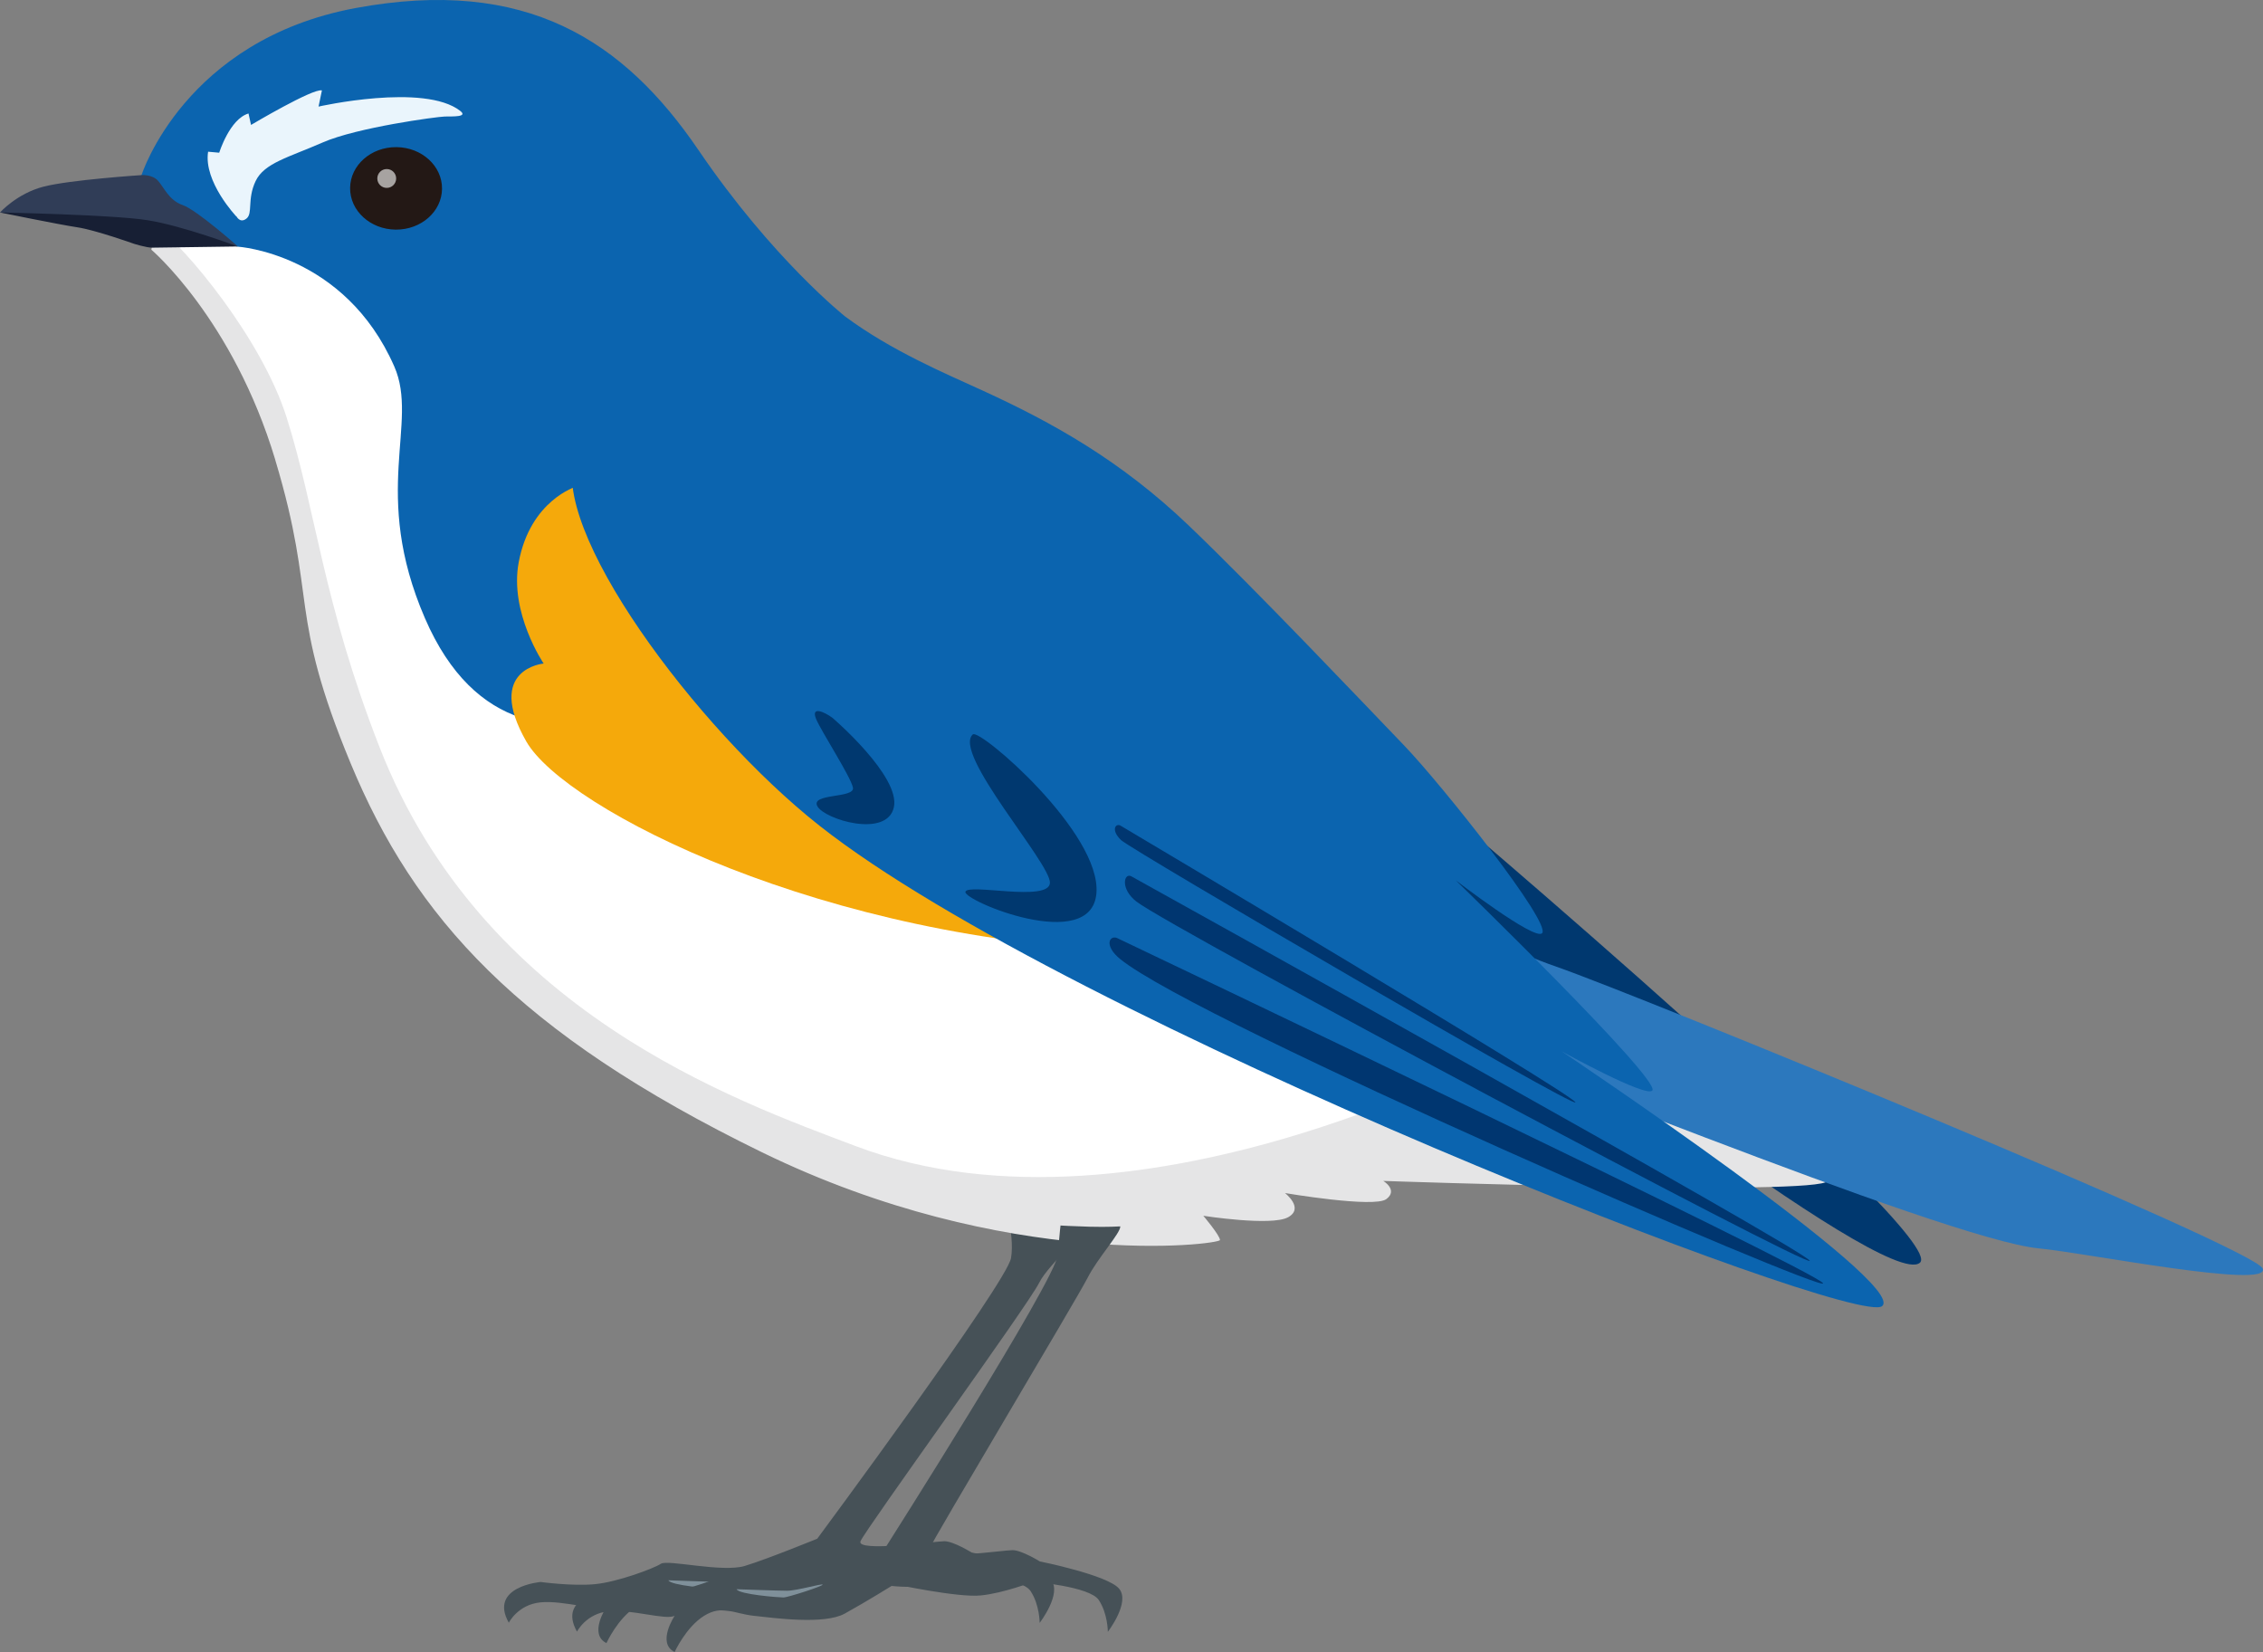 <?xml version="1.0" encoding="UTF-8"?><svg id="_レイヤー_2" xmlns="http://www.w3.org/2000/svg" width="134.41" height="98.12" viewBox="0 0 134.41 98.12"><rect x="0" y="0" width="134.41" height="98.12" fill="#808080" stroke="none"/><defs><style>.cls-1,.cls-2{fill:#fff;}.cls-3{fill:#f5a90b;}.cls-4{fill:#eaf5fc;}.cls-5{fill:#e5e5e6;}.cls-6{fill:#303d57;}.cls-7{fill:#465157;}.cls-8{fill:#00386f;}.cls-9{fill:#2c78bd;}.cls-10{fill:#7f909a;}.cls-11{fill:#0b64af;}.cls-2{opacity:.6;}.cls-12{fill:#003670;}.cls-13{fill:#231815;}.cls-14{fill:#171f34;}</style></defs><g id="A"><g><path class="cls-8" d="m84.85,47.26s30.97,26.22,29.18,27.74c-2.02,1.72-25.95-17.24-25.95-17.24,0,0-9.83-8.36-7.9-10.23,1.93-1.88,4.67-.27,4.67-.27Z"/><path class="cls-11" d="m50.2,18.8s-4.31-3.41-8.71-9.88C37.05,2.4,31.25-1.4,21.11.48c-10.15,1.89-12.7,9.91-12.7,9.91l-.81,1.26,3.77,5.57s5.93,6.33,9.16,19.66c3.23,13.34,15.89,18.58,15.89,18.58l4.58-1.89"/><g><path class="cls-7" d="m59.53,70.9s.77,2.35.52,3.82c-.25,1.47-11.51,16.67-11.51,16.67,0,0-2.96,1.21-4.31,1.62-1.35.4-4.58-.4-4.98-.13s-2.56,1.08-3.91,1.21-3.23-.13-3.23-.13c0,0-3.1.27-1.89,2.42,0,0,.54-1.08,1.89-1.21s3.37.54,3.91.27c0,0-1.08,1.62,0,2.15,0,0,.67-1.48,1.75-2.15,1.08-.67,1.75-.13,2.96,0s4.17.54,5.39-.13c1.21-.67,2.96-1.75,2.96-1.75,0,0,3.77.81,5.12.67,1.35-.13,3.1-.81,3.1-.81,0,0,3.37.27,3.91,1.08s.54,1.89.54,1.89c0,0,1.35-1.75.67-2.56-.67-.81-4.71-1.62-4.71-1.62,0,0-1.08-.67-1.62-.67s-5.25.67-4.98,0c.27-.67,9.95-14.02,10.6-15.33s3.06-2.87,2.82-5.05"/><path class="cls-10" d="m39.69,93.86s2.42.09,3.01.09,2.11-.45,2.11-.36-2.06.76-2.33.76-2.65-.18-2.78-.49Z"/></g><g><path class="cls-1" d="m16.69,26.88c1.75,5.52.64,8.8,5.32,18.32,9.26,18.8,24.61,22.98,31.88,25.67,7.27,2.69,37.37-4.24,37.37-4.24,0,0,2.1-5.65,10.45-1.96-4.81-3.36-10.39-6.99-10.39-6.99l-45.61-20.02s-14.57,12.7-20.47-.94c-3.23-7.47-.34-11.58-1.82-14.95-2.95-6.73-9.3-7.12-9.3-7.12l-5.71-1.49c1.74,1.26,6.8,9.07,8.28,13.74Z"/><path class="cls-5" d="m16.35,27.32c2.51,8.35.72,8.98,4.49,18.05,3.77,9.07,9.88,15.98,24.42,23.07,14.54,7.09,27.2,5.48,27.2,5.21s-.99-1.44-.99-1.44c0,0,4.04.63,5.03.09.99-.54-.18-1.44-.18-1.44,0,0,5.3.9,6.02.36.72-.54-.18-1.08-.18-1.08,0,0,25.86.9,26.4,0,.24-.39-3.07-2.86-6.85-5.49-8.35-3.68-11.3-2.77-11.3-2.77,0,0-22.49,12.66-39.59,6.19-7.25-2.74-22.16-8.02-28.28-23.7-3.37-8.62-3.77-14.07-5.52-19.59-1.48-4.67-6.01-10.1-7.75-11.36l-.28,1.41s4.85,4.13,7.36,12.48Z"/></g><g><path class="cls-7" d="m62.99,72.78s-.04.29-.17,1.77-10.23,17.37-10.23,17.37c0,0-2.96,1.21-4.31,1.62-1.35.4-4.58-.4-4.98-.13s-2.56,1.08-3.91,1.21-3.23-.13-3.23-.13c0,0-3.1.27-1.89,2.42,0,0,.54-1.08,1.89-1.21,1.35-.13,3.37.54,3.91.27,0,0-1.08,1.62,0,2.15,0,0,.67-1.48,1.75-2.15,1.08-.67,1.75-.13,2.96,0,1.21.13,4.17.54,5.39-.13s2.96-1.75,2.96-1.75c0,0,3.77.81,5.12.67,1.35-.13,3.1-.81,3.1-.81,0,0,3.37.27,3.91,1.08s.54,1.89.54,1.89c0,0,1.35-1.75.67-2.56-.67-.81-4.71-1.62-4.71-1.62,0,0-1.08-.67-1.62-.67s-5.25.67-4.98,0c.27-.67,8.77-14.87,9.43-16.16.6-1.19,1.97-2.67,1.95-3.07,0,0-.76.05-1.82.02s-1.71-.07-1.71-.07Z"/><path class="cls-10" d="m43.74,94.39s2.42.09,3.01.09,2.11-.45,2.11-.36-2.06.76-2.33.76-2.65-.18-2.78-.49Z"/></g><path class="cls-9" d="m77.38,50.33s10.11,5.37,15.07,7.09c4.95,1.72,41.41,16.66,41.94,17.92.53,1.27-10.65-.95-13.27-1.19-5.63-.52-34.53-12.54-38.11-13.47"/><path class="cls-3" d="m34.22,28.9s-2.72.81-3.41,4.49c-.57,3,1.48,6.02,1.48,6.02,0,0-3.5.31-1.03,4.63,2.31,4.03,17.78,11.91,36.45,12.45"/><path class="cls-11" d="m50.2,18.8c2.78,2.06,5.95,3.38,8.17,4.4,4.13,1.89,8.19,4.15,12.21,7.99,4.04,3.86,10.57,10.75,12.84,13.11,2.26,2.36,8.76,10.55,8.17,11.13-.45.45-5.12-3.14-5.12-3.14,0,0,12.19,11.83,11.67,12.48-.36.45-5.39-2.33-5.39-2.33,0,0,20.68,13.85,19.03,15.14-1.66,1.28-48.33-16.88-63.11-28.54-7.34-5.79-16.23-17.78-14.48-22.09,1.75-4.31,6.74-4,10.17-4.92,3.03-.81,5.84-3.23,5.84-3.23Z"/><path class="cls-4" d="m14.04,12.86s-1.96-2.06-1.68-3.85l.66.06s.62-2,1.74-2.33l.15.68s3.68-2.19,4.21-2.05l-.2.96s6.28-1.42,8.42.26c.47.37-.46.32-.92.33s-5.22.65-7.25,1.54c-2.03.89-3.48,1.22-3.99,2.3-.51,1.08-.15,1.91-.54,2.22s-.6-.14-.6-.14Z"/><ellipse class="cls-13" cx="23.52" cy="11.19" rx="2.45" ry="2.73" transform="translate(12.15 34.62) rotate(-89.55)"/><circle class="cls-2" cx="22.97" cy="10.6" r=".56"/><path class="cls-6" d="m8.41,10.4s-4.27.28-5.84.69-2.57,1.53-2.57,1.53l7.32.76,6.8,1.25s-2.45-2.17-3.27-2.45-1.12-1.07-1.47-1.45-.96-.33-.96-.33Z"/><path class="cls-14" d="m0,12.62s6.7.13,8.77.46,5.35,1.56,5.35,1.56c0,0-4.73.07-5.08.07s-1.08-.23-1.08-.23c0,0-2.3-.82-3.37-.98s-4.59-.88-4.59-.88Z"/><path class="cls-8" d="m57.79,43.62c.41-.35,7.65,5.86,7.33,9.45-.32,3.59-7.9.43-7.78-.1.12-.53,4.96.63,5.02-.53s-5.85-7.74-4.57-8.83Z"/><path class="cls-8" d="m49.45,42.64s4.05,3.47,3.64,5.31c-.41,1.84-4.1.73-4.54-.06s2.24-.46,2.11-1.11-1.87-3.32-2.19-4.08c-.31-.76.45-.45.98-.06Z"/><path class="cls-12" d="m66.34,55.71s41.68,19.85,41.94,20.51-37.12-15.49-41.75-19.26c-.98-.8-.63-1.42-.19-1.25Z"/><path class="cls-12" d="m67.18,52.04s40.08,22.24,40.31,22.84-37.84-19.68-39.99-21.33c-.97-.75-.75-1.71-.32-1.51Z"/><path class="cls-12" d="m66.54,49.03s26.9,15.97,27.03,16.44-26.36-14.98-26.98-15.57-.34-1.01-.05-.87Z"/></g></g></svg>